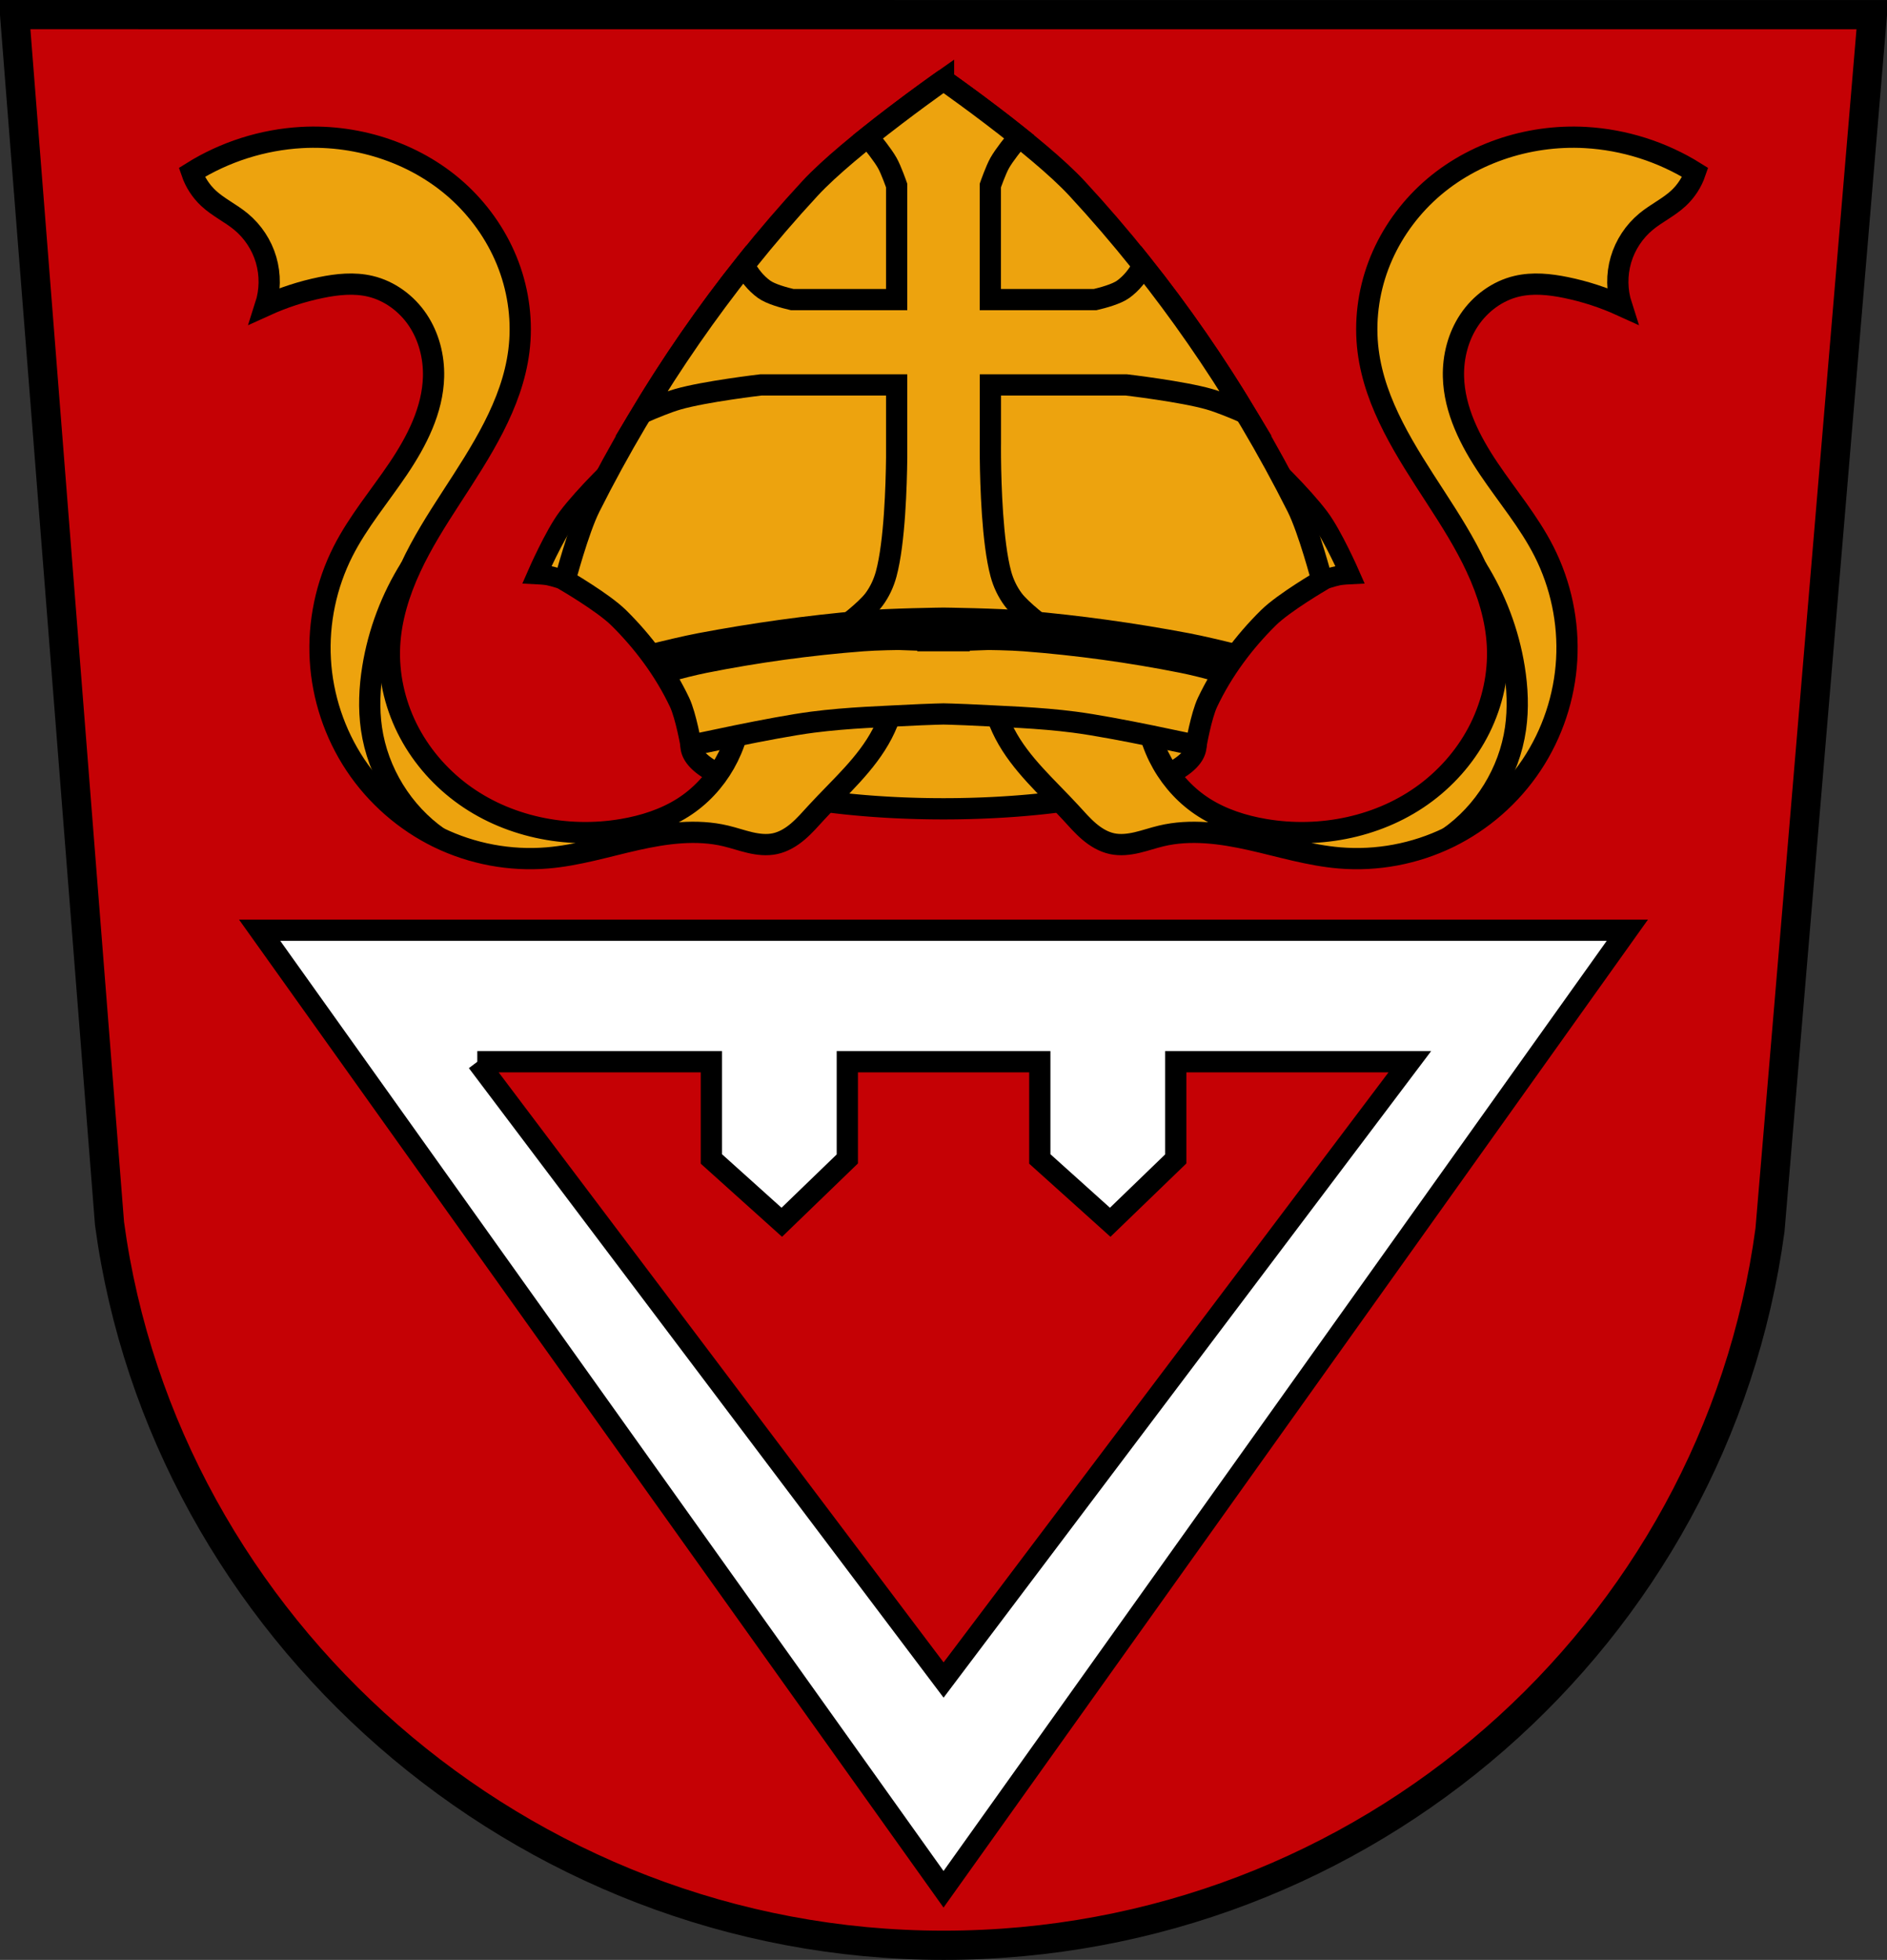 <?xml version="1.0" encoding="UTF-8" standalone="no"?><svg xmlns="http://www.w3.org/2000/svg" viewBox="0 0 710.75 738"><rect x="0" y="0" width="710.75" height="738" fill="#333333" stroke="none"/><g transform="translate(25.357-159.97)" stroke="#000"><path d="m-19.857 165.47l35.75 455.22c20.488 152.07 154.85 271.78 314.12 271.78 159.28 0 290.82-117.31 311.31-269.37l38.563-457.62h-349.87z" fill="#c50105" stroke-width="11"/><path d="m72.44 510.25l257.59 361.13 257.56-361.13h-257.56-257.59zm81.979 49.52h88.17v36.605l26.516 23.843 24.684-23.843v-36.605h36.25 36.25v36.605l26.516 23.843 24.684-23.843v-36.605h88.17l-175.61 232.82-175.61-232.82z" fill="#fff" stroke-width="8"/><g fill="#eda30e"><path d="m234.33 309.74c0 0-33.3 28.348-45.938 45.1-4.984 6.607-11.469 21.441-11.469 21.441 0 0 2.837.141 4.219.401 2.173.409 6.313 1.818 6.313 1.818l22.281-20.639 24.594-48.12zm191.37 0l24.594 48.12 22.25 20.639c0 0 4.171-1.409 6.344-1.818 1.381-.26 4.219-.401 4.219-.401 0 0-6.517-14.834-11.5-21.441-12.636-16.753-45.906-45.1-45.906-45.1z" stroke-width="7.399"/><g stroke-width="8"><path d="m-330.035 461.877a95.101 23.858 0 0 1 -95.101 23.858 95.101 23.858 0 0 1 -95.101 -23.858 95.101 23.858 0 0 1 95.101 -23.858 95.101 23.858 0 0 1 95.101 23.858z" transform="translate(755.15-21.21)" stroke-linejoin="round" stroke-linecap="round"/><path d="m253.85 425.56c-.475 15.352-8.954 30.24-21.916 38.475-6.893 4.381-14.837 6.915-22.89 8.279-21.05 3.567-43.668-1.022-60.746-13.832-8.539-6.405-15.631-14.767-20.365-24.334-4.734-9.567-7.083-20.331-6.553-30.992.507-10.202 3.602-20.15 7.904-29.41 4.301-9.265 9.798-17.918 15.359-26.486 11.12-17.14 22.881-34.878 25.44-55.15 1.365-10.814-.027-21.945-3.86-32.15-3.833-10.204-10.09-19.469-18-26.961-15.833-14.984-38.19-22.459-59.956-21.249-14.61.813-28.996 5.382-41.4 13.15 1.269 3.7 3.465 7.078 6.331 9.74 3.668 3.407 8.314 5.581 12.176 8.766 4.503 3.714 7.857 8.803 9.494 14.405 1.638 5.603 1.553 11.696-.241 17.251 6.696-3.047 13.735-5.339 20.942-6.818 6.094-1.251 12.452-1.913 18.507-.487 7.306 1.721 13.758 6.497 17.932 12.735 4.174 6.238 6.121 13.853 5.932 21.356-.314 12.508-6.284 24.18-13.27 34.561-6.987 10.379-15.16 20.03-20.822 31.19-6.365 12.534-9.356 26.764-8.556 40.799.799 14.03 5.388 27.838 13.168 39.546 7.779 11.709 18.73 21.291 31.376 27.43 12.646 6.139 26.954 8.818 40.962 7.649 11.339-.946 22.307-4.332 33.409-6.827 11.1-2.494 22.733-4.094 33.801-1.453 3.069.732 6.05 1.783 9.128 2.496 3.073.712 6.292 1.08 9.379.427 3.233-.685 6.149-2.459 8.666-4.6 2.517-2.141 4.684-4.655 6.919-7.089 8.761-9.543 18.858-18.217 24.838-29.708 2.837-5.451 4.663-11.427 5.357-17.533l-61.852-7.792 3.409 14.611z"/><path d="m406.19 425.56c.475 15.352 8.954 30.24 21.916 38.475 6.893 4.381 14.837 6.915 22.89 8.279 21.05 3.567 43.668-1.022 60.746-13.832 8.539-6.405 15.631-14.767 20.365-24.334 4.734-9.567 7.083-20.331 6.553-30.992-.507-10.202-3.602-20.15-7.904-29.41-4.301-9.265-9.798-17.918-15.359-26.486-11.12-17.14-22.882-34.878-25.44-55.15-1.365-10.814.027-21.945 3.86-32.15 3.833-10.204 10.09-19.469 18-26.961 15.834-14.984 38.19-22.459 59.956-21.249 14.61.813 28.996 5.382 41.4 13.15-1.269 3.7-3.465 7.078-6.331 9.74-3.668 3.407-8.314 5.581-12.176 8.766-4.503 3.714-7.857 8.803-9.494 14.405-1.638 5.603-1.553 11.696.241 17.251-6.696-3.047-13.735-5.339-20.942-6.818-6.094-1.251-12.452-1.913-18.507-.487-7.306 1.721-13.758 6.497-17.932 12.735-4.174 6.238-6.121 13.853-5.932 21.356.314 12.508 6.284 24.18 13.27 34.561 6.987 10.379 15.16 20.03 20.822 31.19 6.365 12.534 9.356 26.764 8.556 40.799-.799 14.03-5.388 27.838-13.168 39.546-7.779 11.709-18.73 21.291-31.376 27.43-12.646 6.139-26.954 8.818-40.962 7.649-11.339-.946-22.307-4.332-33.409-6.827-11.1-2.494-22.733-4.094-33.801-1.453-3.069.732-6.05 1.783-9.128 2.496-3.073.712-6.292 1.08-9.379.427-3.233-.685-6.149-2.459-8.666-4.6-2.517-2.141-4.684-4.655-6.919-7.089-8.761-9.543-18.858-18.217-24.838-29.708-2.837-5.451-4.663-11.427-5.357-17.533l61.852-7.792-3.409 14.611z"/><path d="m330.03 190.12c0 0-35.598 24.927-50.25 40.75-33.03 35.672-61.1 76.53-82.938 119.97-4.371 8.694-9.375 27.656-9.375 27.656 0 0 14.321 8.316 20.16 14.06 9.328 9.187 17.361 20.01 22.969 31.844 2.402 5.067 4.344 16.25 4.344 16.25 0 0 30.366-6.753 45.781-8.75 13.509-1.75 27.18-2.111 40.781-2.813 2.84-.147 8.531-.281 8.531-.281 0 0 5.691.135 8.531.281 13.604.702 27.24 1.062 40.75 2.813 15.416 1.997 45.813 8.75 45.813 8.75 0 0 1.942-11.183 4.344-16.25 5.608-11.831 13.641-22.657 22.969-31.844 5.835-5.747 20.12-14.06 20.12-14.06 0 0-4.972-18.962-9.344-27.656-21.839-43.43-49.938-84.3-82.969-119.97-14.652-15.823-50.22-40.75-50.22-40.75z" stroke-linejoin="round"/><path d="m330.03 190.12c0 0-14.272 10.02-28.469 21.375 2.113 2.534 5.542 6.784 7.281 9.844 1.471 2.588 3.531 8.5 3.531 8.5v42.938h-39.37c-2.766-.645-8.02-2.033-10.563-3.875-3.158-2.285-5.729-5.505-7.5-9.03-14.04 17.675-26.945 36.31-38.594 55.656 4.464-1.95 9.86-4.144 13.594-5.219 10.187-2.933 31.344-5.406 31.344-5.406h51.09v27.469c-.112 10.11-.723 31.822-3.938 43.719-.933 3.452-2.481 6.794-4.625 9.656-3.12 4.166-11.625 10.469-11.625 10.469l13.156 4.25 18.813.656v.094h2.469 6.813 2.469v-.094l18.813-.656 13.156-4.25c0 0-8.474-6.302-11.594-10.469-2.144-2.863-3.724-6.204-4.656-9.656-3.214-11.897-3.834-33.611-3.938-43.719-.034-3.369 0-5.438 0-5.438v-22.03h51.16c0 0 21.16 2.474 31.344 5.406 3.717 1.07 9.08 3.244 13.531 5.188-11.638-19.315-24.54-37.912-38.563-55.56-1.77 3.502-4.329 6.697-7.469 8.969-2.537 1.836-7.789 3.227-10.563 3.875h-39.469v-42.938c0 0 2.061-5.912 3.531-8.5 1.746-3.073 5.196-7.346 7.313-9.875-14.183-11.351-28.469-21.344-28.469-21.344z"/></g></g><g fill="none" stroke-width="8"><path d="m139.83 475.38c-13.544-9.47-22.917-24.696-25.27-41.05-1.092-7.583-.736-15.327.487-22.89 2.158-13.347 7.03-26.25 14.235-37.689"/><path d="m520.2 475.38c13.544-9.47 22.917-24.696 25.27-41.05 1.092-7.583.736-15.327-.487-22.89-2.158-13.347-7.03-26.25-14.235-37.689"/></g><path d="m330.02 389.25c0 0-20.641.258-30.906 1.156-20.621 1.805-41.16 4.648-61.5 8.5-5.419 1.026-13.326 2.92-20.12 4.625 3.232 4.069 6.183 8.347 8.813 12.813 5.137-1.367 10.483-2.719 14.406-3.5 19.533-3.889 39.33-6.602 59.19-8.125 10.01-.768 30.12-.5 30.12-.5 0 0 20.11-.268 30.12.5 19.858 1.523 39.655 4.236 59.19 8.125 3.93.783 9.265 2.13 14.406 3.5 2.631-4.469 5.609-8.741 8.844-12.813-6.805-1.707-14.73-3.597-20.16-4.625-20.339-3.852-40.91-6.695-61.53-8.5-10.265-.899-30.875-1.156-30.875-1.156z"/></g></svg>